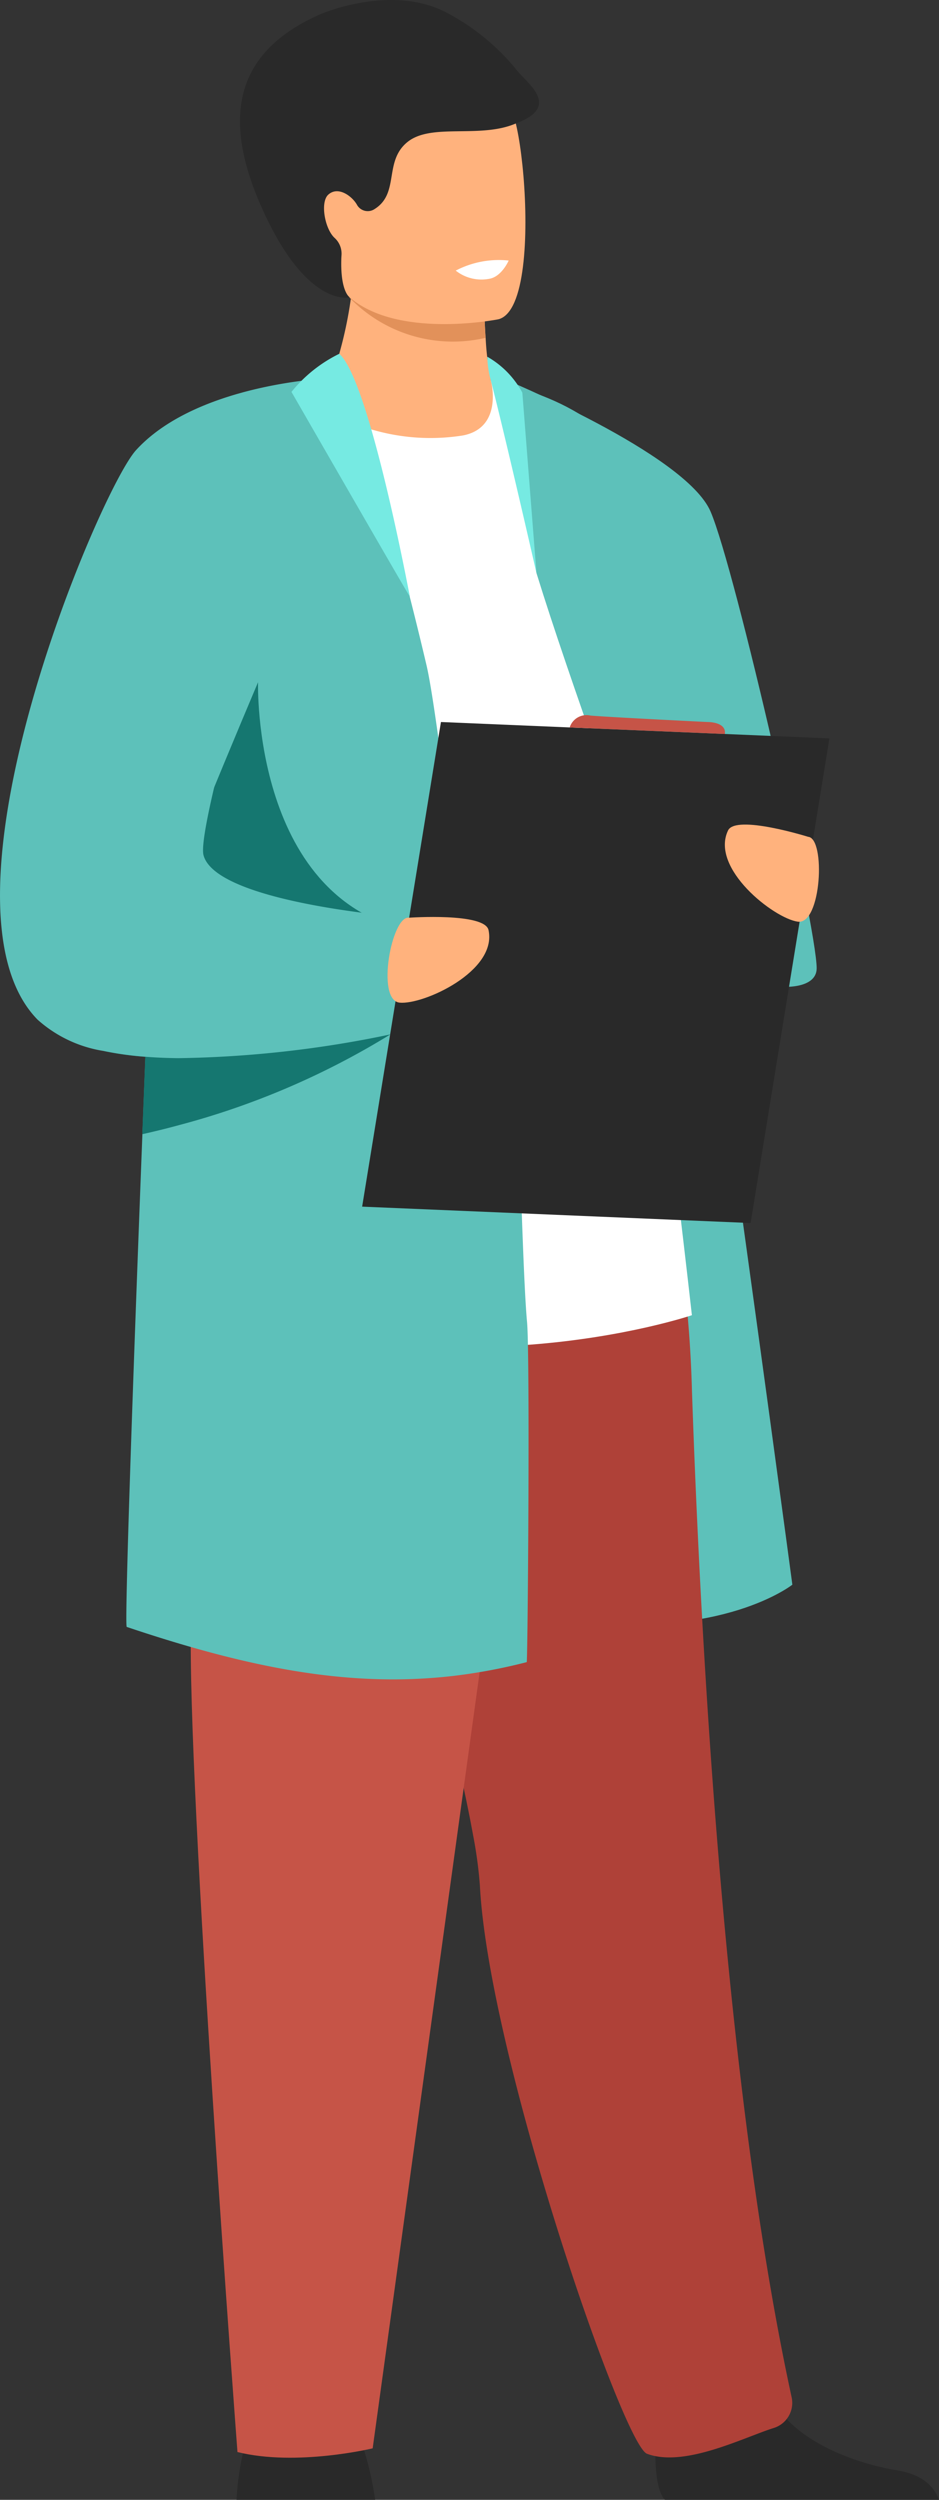 <svg xmlns="http://www.w3.org/2000/svg" width="80.606" height="214.365" viewBox="0 0 80.606 214.365">
  <rect x="0" y="0" width="80.606" height="214.365" fill="#333333" stroke="none"/>
  <g id="medico" transform="translate(0 0)">
    <path id="Caminho_92" data-name="Caminho 92" d="M1193.55,1754.237h11.9a28.552,28.552,0,0,0-.954-4.27,12.178,12.178,0,0,0-.674-1.714c-1.157-2.308-8.506-.84-8.506-.84a5.67,5.67,0,0,0-1.216,2.819A23.778,23.778,0,0,0,1193.55,1754.237Z" transform="translate(-1173.245 -1539.872)" fill="#292929"/>
    <path id="Caminho_93" data-name="Caminho 93" d="M1323.871,649.83s9.48,1.665,11.624,7.259,14.25,95.975,14.25,95.975-6,4.742-18.864,3.044S1323.871,649.83,1323.871,649.83Z" transform="translate(-1281.727 -617.174)" fill="#5dc1ba"/>
    <path id="Caminho_94" data-name="Caminho 94" d="M1419.653,1724.87c.033,1.618.237,3.149.824,3.753h23.53c-.3-.851-1.146-2.132-3.561-2.523-2.744-.445-7.024-1.766-9.521-4.407a7.1,7.1,0,0,1-1.844-3.339c-1.113-4.929-9.153,1.51-9.153,1.51A39.96,39.96,0,0,0,1419.653,1724.87Z" transform="translate(-1363.4 -1514.258)" fill="#292929"/>
    <path id="Caminho_95" data-name="Caminho 95" d="M1284.432,1167.427c-2.63.84-7.655,3.4-10.849,2.2-2.067-.777-13.594-34.138-14.343-48.731a37.578,37.578,0,0,0-.59-4.347c-.683-3.765-1.879-8.939-3.254-14.65-3.692-15.3-8.682-34.442-8.574-40.56.167-9.5,28.3-1.99,28.3-1.99a101.67,101.67,0,0,1,2.321,19.067c.763,22.385,2.862,60.2,8.577,86.455A2.256,2.256,0,0,1,1284.432,1167.427Z" transform="translate(-1218.045 -959.213)" fill="#af4138"/>
    <path id="Caminho_96" data-name="Caminho 96" d="M1193.68,1068.91,1178.809,1176.7s-6.531,1.576-11.606.318c0,0-4.353-57.325-3.99-71.183s-3.125-37.083.795-39.644S1193.68,1068.91,1193.68,1068.91Z" transform="translate(-1146.818 -966.751)" fill="#c65447"/>
    <path id="Caminho_97" data-name="Caminho 97" d="M1162.1,647s15.628-10.1,26.838-4.928c1.787.823,3.816,3.121,5.283,4.728,4.051,4.466,11.968,75.39,11.968,75.39s-22.474,7.612-44.089-2.583Z" transform="translate(-1146.795 -609.409)" fill="#fff"/>
    <path id="Caminho_98" data-name="Caminho 98" d="M1336.5,648.22s15.822,6.483,17.965,11.466,9.108,35.576,9.108,39.164-12.128.795-14.08-4.986c-1.621-4.8-7.089-19.565-9.973-28.9Z" transform="translate(-1293.468 -615.819)" fill="#5dc1ba"/>
    <path id="Caminho_99" data-name="Caminho 99" d="M1251.082,604.473a17.8,17.8,0,0,1-12.242-2.493,35.208,35.208,0,0,0,2.61-9.221c.014-.11.024-.215.035-.318a9.362,9.362,0,0,0,.043-2.111h8.928s2.442,1.113,2.442,1.889q0,.617.011,1.183c.017,1.027.059,1.924.113,2.693a24.379,24.379,0,0,0,.456,3.687S1254.568,603.791,1251.082,604.473Z" transform="translate(-1211.334 -567.133)" fill="#ffb27d"/>
    <path id="Caminho_100" data-name="Caminho 100" d="M1265.773,604.847a12.32,12.32,0,0,1-11.573-3.339c-.125-.137-.191-.216-.191-.216.072-.036.148-.068.226-.1,2.518-1.019,8.232-.208,11.424.954C1265.684,603.181,1265.725,604.078,1265.773,604.847Z" transform="translate(-1224.092 -575.878)" fill="#e2915a"/>
    <path id="Caminho_101" data-name="Caminho 101" d="M1232.337,494.46c1.208,6.506,9.6,6.292,13.23,5.882,1.022-.114,1.665-.245,1.665-.245,1.151-.307,1.793-2.121,2.091-4.5.593-4.7-.159-11.606-.954-13.364-1.2-2.657-3.447-5.528-11.9-3.456S1230.785,486.124,1232.337,494.46Z" transform="translate(-1204.433 -472.722)" fill="#ffb27d"/>
    <path id="Caminho_102" data-name="Caminho 102" d="M1219.062,450.308a19.327,19.327,0,0,0-5.832-4.758c-4.779-2.587-10.9.081-10.924.092-6.9,3.037-8.708,8.32-5.048,16.55,3.871,8.7,7.558,7.723,7.558,7.723s-.782-.488-.712-3.2c0-.159.011-.283.017-.393a1.823,1.823,0,0,0-.576-1.485c-.858-.765-1.272-3.081-.558-3.725.866-.777,2.084.167,2.474.893a1.059,1.059,0,0,0,1.515.334c2.149-1.358.754-4.076,2.806-5.738s6.222-.267,9.3-1.59C1223.119,453.507,1219.933,451.508,1219.062,450.308Z" transform="translate(-1174.806 -444.421)" fill="#292929"/>
    <path id="Caminho_103" data-name="Caminho 103" d="M1168.409,758.476q-2.041.525-4.046.859c-1.184.2-2.362.353-3.544.453-6.689.582-13.407-.359-21.259-2.612q-2.652-.762-5.491-1.719c-.2-.068.517-20.827,1.345-42.251.084-2.21.172-4.429.258-6.634q.055-1.4.109-2.789c.752-18.943,1.5-36.049,1.653-36.972.359-2.084.695-3.862,1.062-5.406,1.07-4.488,2.4-6.949,5.294-9.062.283-.215,2.6-1.382,4.643-2.4,1.693-.841,3.2-1.576,3.2-1.576h0c.673.331,1.482,1.873,2.328,4.04a145.531,145.531,0,0,1,4.4,14.674.071.071,0,0,1,0,.024h0c.752,2.948,1.291,5.246,1.445,5.9.261,1.113.6,3.267,1.009,6.186.55,3.974,1.208,9.367,1.908,15.488q.108.941.213,1.908c.083.733.167,1.477.25,2.226.026.242.052.477.078.723.269,2.425.538,4.929.806,7.472.223,2.1,3.41,3.622,3.629,5.76.127,1.254.393,12.838.733,16.534C1168.687,731.949,1168.506,757.234,1168.409,758.476Z" transform="translate(-1123.19 -615.946)" fill="#5dc1ba"/>
    <path id="Caminho_104" data-name="Caminho 104" d="M1158.344,812.39c-.009.043-.542,19.156,13.832,21.477s4.827,2.944,4.827,2.944-27.048-1.151-27.495-1.865S1158.344,812.39,1158.344,812.39Z" transform="translate(-1136.191 -753.889)" fill="#157770"/>
    <path id="Caminho_105" data-name="Caminho 105" d="M1147.26,978.569s-.268.191-.795.525l-.027.016a67.5,67.5,0,0,1-18.18,7.776q-1.493.406-3.083.76c.084-2.21.172-4.429.258-6.635a27.307,27.307,0,0,1-3.563-.493c.036-.291.076-.582.115-.873,1.2-.495,2.4-.971,3.558-1.431.941-.369,1.852-.719,2.715-1.043,3.894-1.479,6.779-2.482,6.779-2.482l11.525,3.657Z" transform="translate(-1112.961 -890.386)" fill="#157770"/>
    <path id="Caminho_106" data-name="Caminho 106" d="M1103.18,703.792s-1.48.369-3.838.844a.074.074,0,0,0-.025,0,94.416,94.416,0,0,1-18.181,2.033c-.963-.011-1.908-.049-2.825-.121a27.328,27.328,0,0,1-3.563-.493,11.074,11.074,0,0,1-5.691-2.687c-9.711-9.89,5.3-45.386,8.453-48.84,3.685-4.033,10.408-5.448,14.121-5.933l.448-.057c1.307-.159,2.143-.188,2.191-.189h0s-.291.935-.779,2.523c-.189.615-.409,1.328-.651,2.123-2.28,7.472-6.677,22.146-8.62,30.423-.711,3.021-1.092,5.2-.919,5.849.758,2.827,8.6,4.281,13.574,4.928,2.066.269,3.645.394,4,.421a.389.389,0,0,1,.073,0l.288,1.178.687,2.827.677,2.777Z" transform="translate(-1065.83 -615.929)" fill="#5dc1ba"/>
    <path id="Caminho_107" data-name="Caminho 107" d="M1294.7,876.823l-33.347-1.405,6.765-41.558,33.347,1.405Z" transform="translate(-1230.266 -771.946)" fill="#292929"/>
    <path id="Caminho_108" data-name="Caminho 108" d="M1276.923,939.074s6.491-.453,6.818,1.06c.758,3.526-5.582,6.423-7.631,6.224S1275.429,938.839,1276.923,939.074Z" transform="translate(-1241.805 -860.379)" fill="#ffb27d"/>
    <path id="Caminho_109" data-name="Caminho 109" d="M1464.362,890.221s-6.211-1.943-6.878-.545c-1.555,3.256,3.943,7.539,5.987,7.822S1465.869,890.337,1464.362,890.221Z" transform="translate(-1394.988 -818.462)" fill="#ffb27d"/>
    <path id="Caminho_110" data-name="Caminho 110" d="M1227.31,635.25a12.128,12.128,0,0,0-4.1,3.267s10.208,17.724,10.164,17.557S1229.914,637.52,1227.31,635.25Z" transform="translate(-1198.189 -604.911)" fill="#76eae2"/>
    <path id="Caminho_111" data-name="Caminho 111" d="M1328.93,636.82a7.793,7.793,0,0,1,3.011,3.083l1.213,15.474s-2.59-11.356-3.909-16.488A8.6,8.6,0,0,1,1328.93,636.82Z" transform="translate(-1287.102 -606.232)" fill="#76eae2"/>
    <path id="Caminho_112" data-name="Caminho 112" d="M1373.43,831.341a1.514,1.514,0,0,1,1.782-1.019c1.518.135,10.046.553,10.046.553s1.644-.027,1.491,1.027Z" transform="translate(-1324.527 -768.961)" fill="#c65447"/>
    <path id="Caminho_113" data-name="Caminho 113" d="M1311.9,585.528a3.561,3.561,0,0,0,2.893.7c1.059-.184,1.652-1.563,1.652-1.563A8,8,0,0,0,1311.9,585.528Z" transform="translate(-1272.779 -562.323)" fill="#fff"/>
  </g>
</svg>
